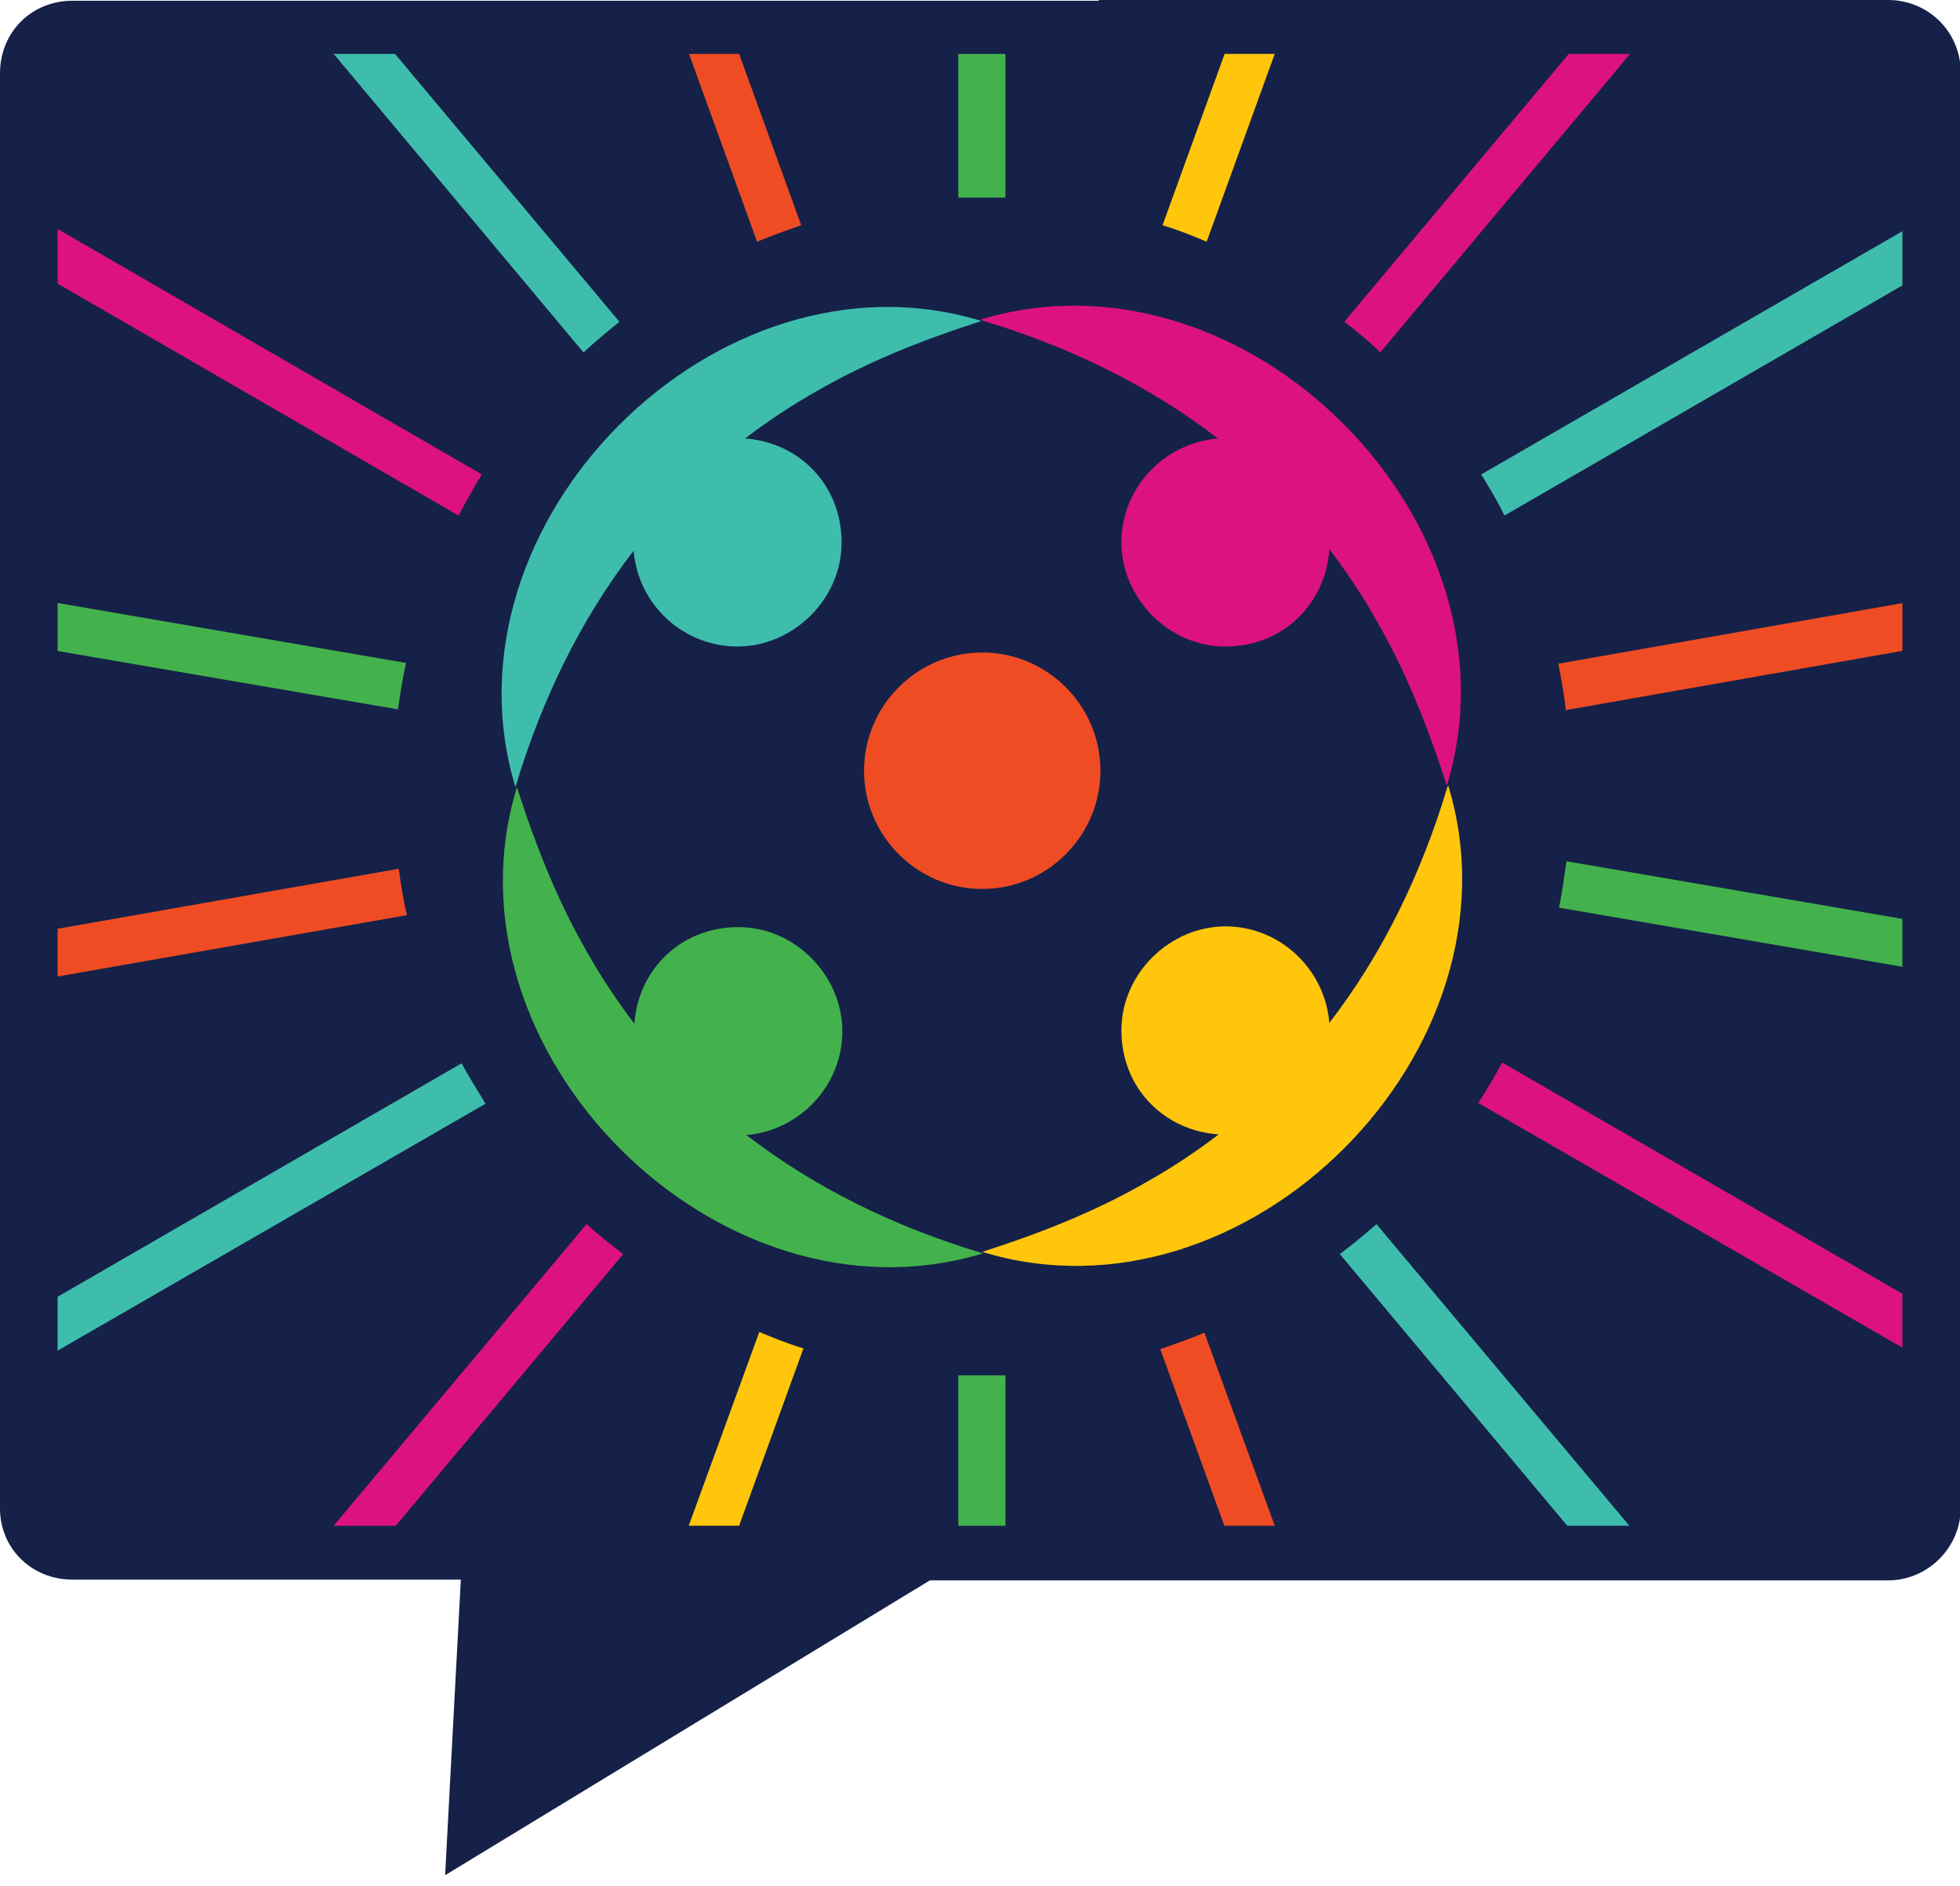 <?xml version="1.0" encoding="UTF-8"?> <svg xmlns="http://www.w3.org/2000/svg" id="Layer_1" version="1.1" viewBox="0 0 262 252"><defs><style> .st0 { fill: #152148; } .st1 { fill: #43b24c; } .st2 { fill: #dd1282; } .st3 { fill: #3fbdac; } .st4 { fill: #ffc60b; } .st5 { fill: #ef4c24; } </style></defs><path class="st0" d="M146.9.1H9.7C4.2.1,0,4.3,0,9.8v191.8c0,5.3,4.2,9.5,9.7,9.5h51.9l-2.1,39.5,64.8-39.4s0,0,.1,0h128c5.3,0,9.7-4.4,9.7-9.7V9.7c0-5.5-4.4-9.7-9.7-9.7h-105.5"></path><g><path class="st1" d="M128.1,183.8v20.1h6.3v-20.1c-1,0-2.1,0-3.1,0s-2.1,0-3.2,0Z"></path><path class="st1" d="M134.4,26.4V7.2h-6.3v19.2c1.1,0,2.1,0,3.2,0s2.1,0,3.1,0Z"></path><path class="st5" d="M98.8,7.2h-6.7l9.1,25.1c1.9-.8,3.9-1.5,5.9-2.2l-8.3-22.9Z"></path><path class="st5" d="M163.7,203.9h6.7l-9.4-25.8c-1.9.8-3.9,1.5-5.9,2.2l8.6,23.7Z"></path><path class="st3" d="M52.8,7.2h-8.2l33.4,39.9c1.5-1.4,3.2-2.8,4.8-4.1L52.8,7.2Z"></path><path class="st3" d="M209.6,203.9h8.2l-33.8-40.3c-1.6,1.4-3.2,2.7-4.9,4l30.4,36.3Z"></path><path class="st2" d="M254.3,180.2v-7.3l-53.5-30.9c-1,1.9-2.1,3.7-3.2,5.4l56.7,32.7Z"></path><path class="st2" d="M7.7,30.6v7.3l53.6,31c1-1.9,2-3.7,3.1-5.5L7.7,30.6Z"></path><path class="st1" d="M7.7,80.6v6.4l45.5,7.8c.3-2.1.6-4.2,1.1-6.2l-46.5-8Z"></path><path class="st1" d="M254.3,129.2v-6.4l-44.9-7.7c-.3,2.1-.6,4.2-1,6.2l45.9,7.9Z"></path><path class="st5" d="M254.3,87v-6.4l-46,8.1c.4,2,.8,4.1,1,6.2l44.9-7.9Z"></path><path class="st5" d="M7.7,124.1v6.4l46.7-8.2c-.5-2-.8-4.1-1.1-6.2l-45.5,8Z"></path><path class="st3" d="M7.7,173.2v7.3l57.2-33c-1.1-1.8-2.2-3.6-3.2-5.4l-54,31.2Z"></path><path class="st3" d="M254.3,38.2v-7.3l-56.3,32.5c1.1,1.8,2.2,3.6,3.1,5.5l53.1-30.7Z"></path><path class="st2" d="M217.9,7.2h-8.2l-30,35.8c1.7,1.3,3.3,2.6,4.8,4.1L217.9,7.2Z"></path><path class="st2" d="M44.7,203.9h8.2l30.4-36.3c-1.7-1.3-3.3-2.6-4.9-4l-33.8,40.3Z"></path><path class="st4" d="M170.4,7.2h-6.7l-8.3,22.9c2,.6,4,1.4,5.9,2.2l9.1-25.1Z"></path><path class="st4" d="M92.1,203.9h6.7l8.6-23.7c-2-.6-4-1.4-5.9-2.2l-9.4,25.8Z"></path></g><path class="st3" d="M99.6,58.6c3-2.3,6.3-4.5,9.7-6.4,6.6-3.8,13.8-6.7,21.9-9.3-35.3-10.8-73,27-62.3,62.3,3.5-11.7,8.7-22.4,15.8-31.6.6,7.2,6.6,12.8,13.9,12.8s13.9-6.2,13.9-13.9-5.7-13.4-12.9-13.9Z"></path><path class="st2" d="M131.2,42.8c11.7,3.5,22.4,8.7,31.6,15.8-7.2.6-12.9,6.6-12.9,13.9s6.2,13.9,13.9,13.9,13.4-5.7,13.9-13c2.3,3,4.5,6.3,6.4,9.7,3.8,6.6,6.7,13.8,9.3,21.9,10.8-35.3-27-73-62.3-62.3Z"></path><path class="st1" d="M99.7,151.7c7.2-.6,12.9-6.6,12.9-13.9s-6.2-13.9-13.9-13.9-13.4,5.7-13.9,12.9c-2.3-3-4.5-6.3-6.4-9.7-3.8-6.6-6.7-13.8-9.3-21.9-10.8,35.3,27,73,62.3,62.3-11.7-3.5-22.4-8.7-31.6-15.8Z"></path><path class="st4" d="M193.5,105.1c-3.5,11.7-8.7,22.4-15.8,31.6-.6-7.2-6.6-12.9-13.9-12.9s-13.9,6.2-13.9,13.9,5.7,13.4,13,13.9c-3,2.3-6.3,4.5-9.7,6.4-6.6,3.8-13.8,6.7-21.9,9.3,35.3,10.8,73-27,62.3-62.3Z"></path><path class="st5" d="M147.1,103c0,8.7-7.1,15.8-15.8,15.8s-15.8-7.1-15.8-15.8,7.1-15.8,15.8-15.8,15.8,7.1,15.8,15.8Z"></path></svg> 